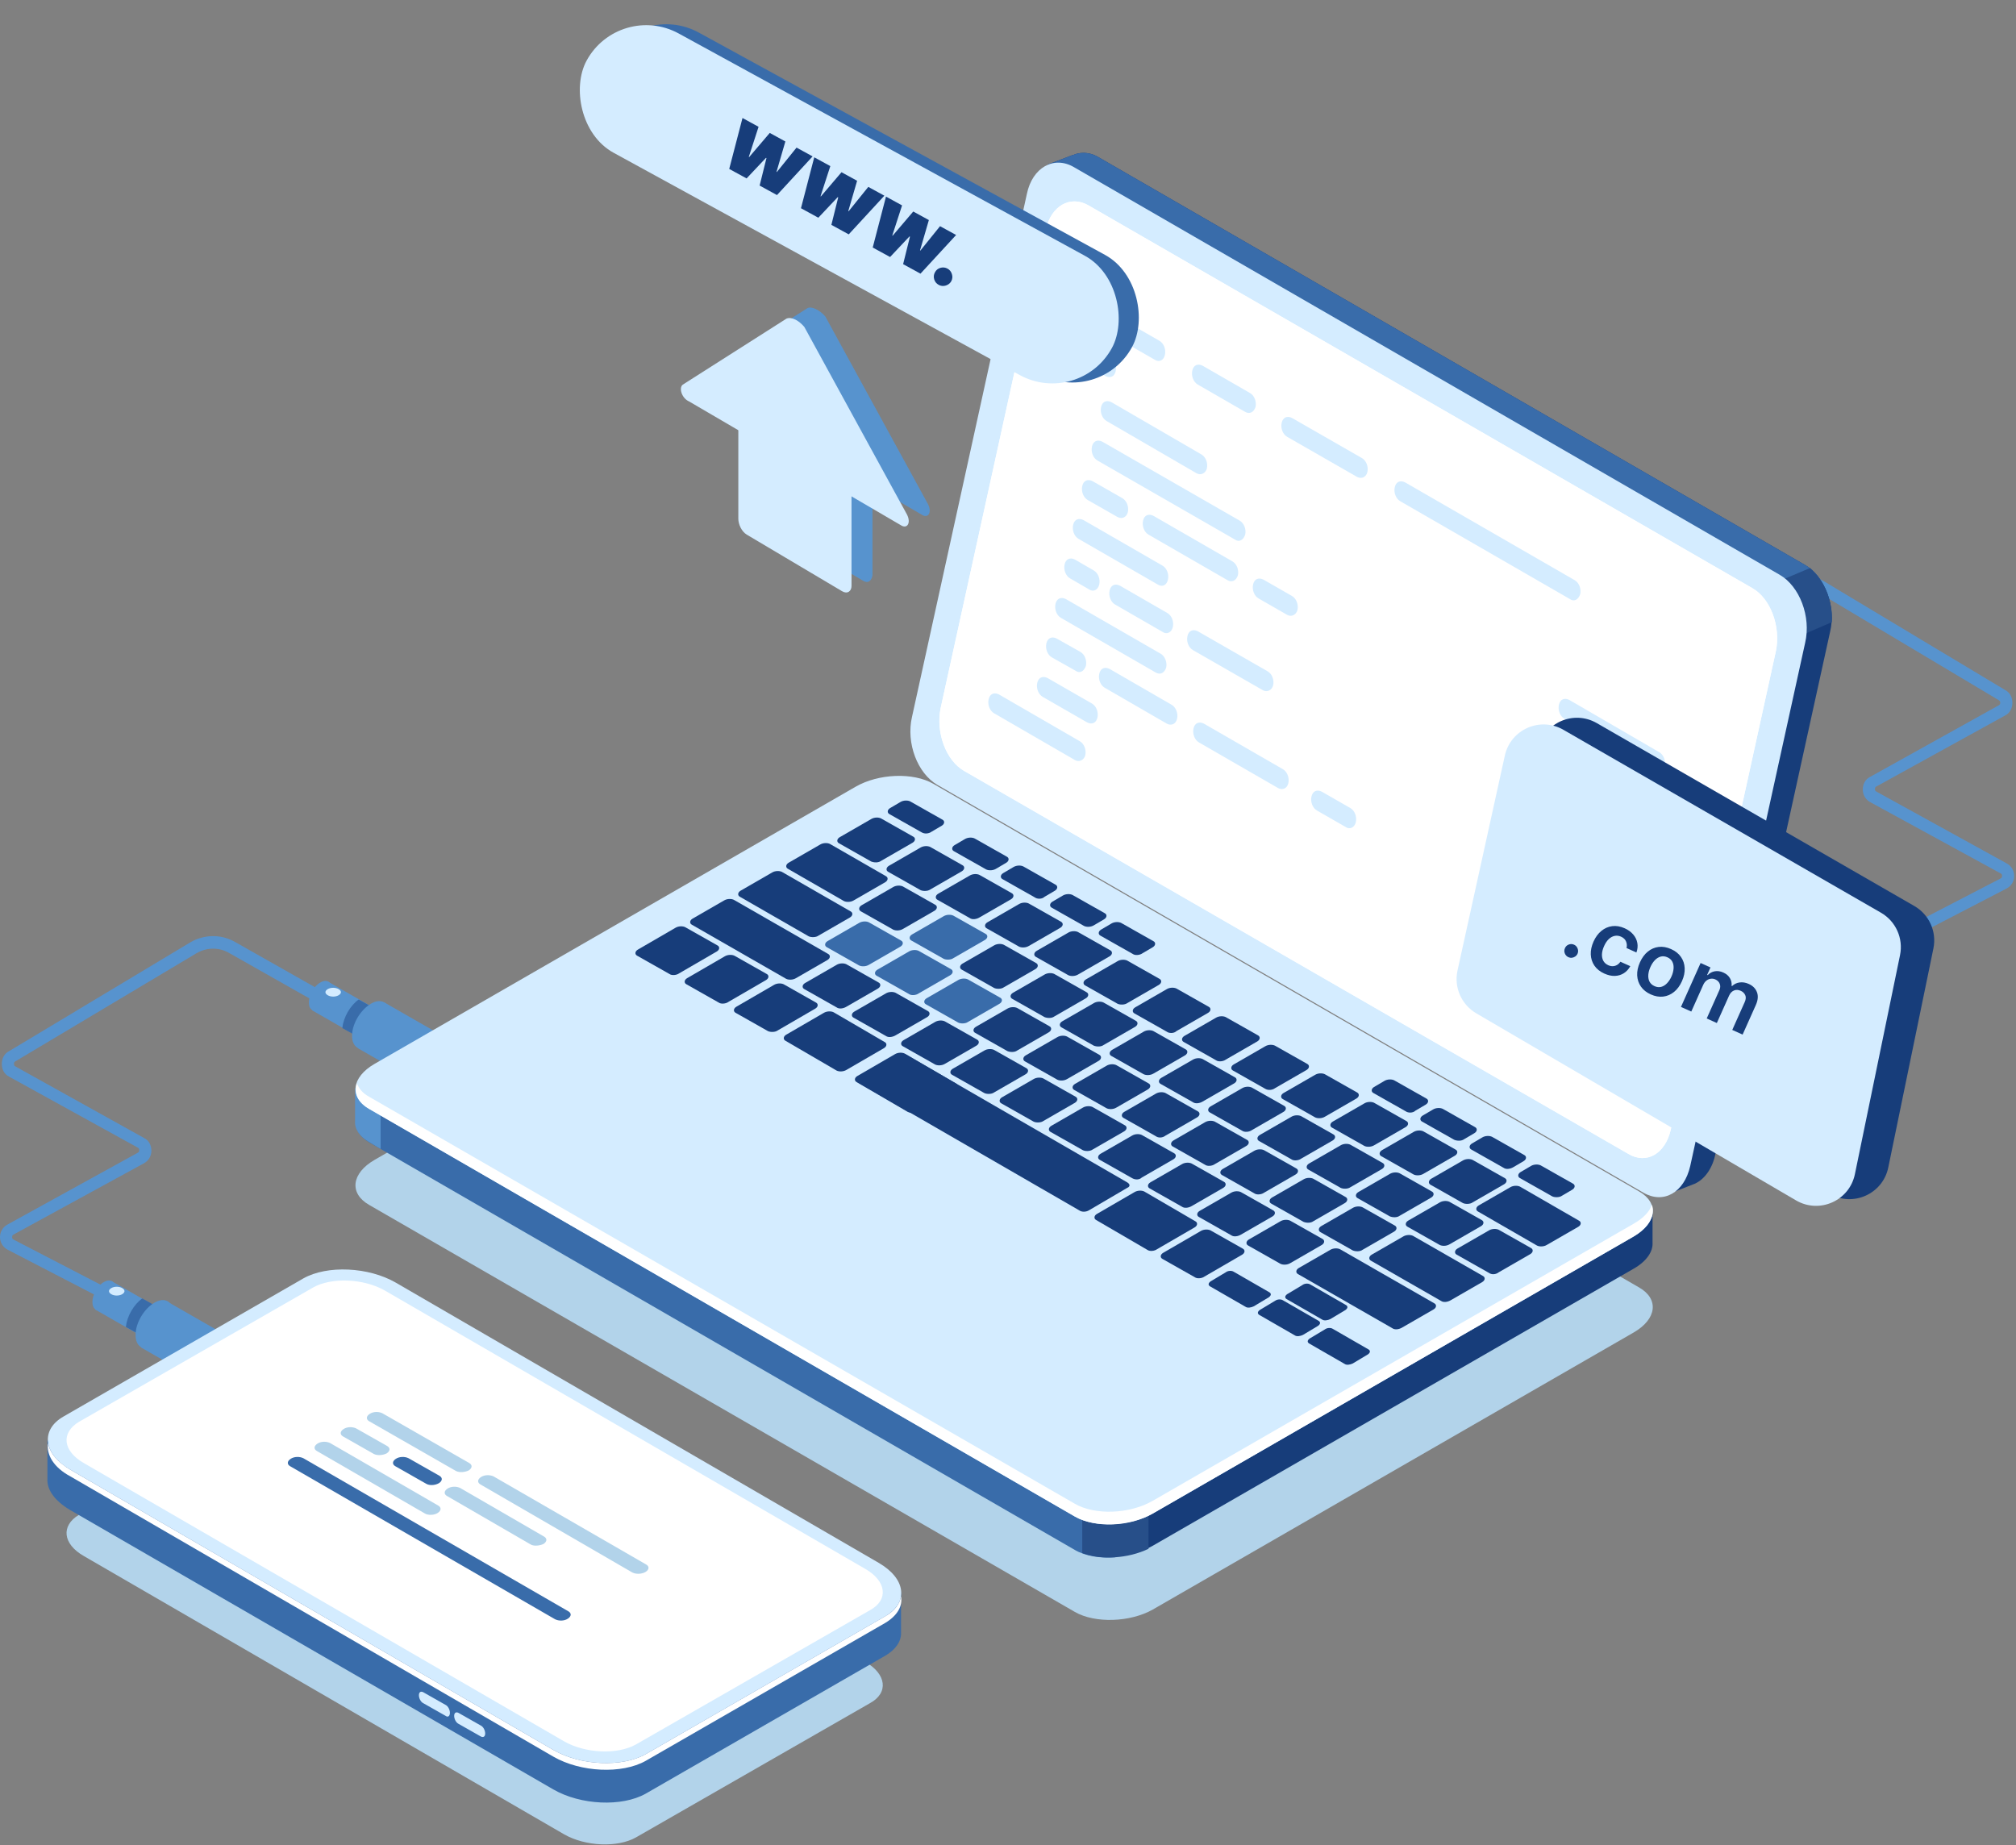 <?xml version="1.0" encoding="UTF-8"?> <svg xmlns="http://www.w3.org/2000/svg" xmlns:xlink="http://www.w3.org/1999/xlink" fill="none" height="465" viewBox="0 0 508 465" width="508"><rect x="0" y="0" width="508" height="465" fill="#808080" stroke="none"/><clipPath id="a"><path d="m0 0h508v465h-508z"></path></clipPath><g clip-path="url(#a)"><path d="m35.85 332.246c-.306 0-.46.001-.766-.153l-33.093-17.149c-1.226-.612-1.992-1.837-1.992-3.215s.766-2.603 1.992-3.216l32.786-18.068c.306-.153.306-.459.306-.612s0-.46-.306-.613l-32.48-17.915c-1.226-.612-1.838-1.837-1.838-3.215s.613-2.603 1.838-3.216l45.656-27.408c3.371-1.99 7.66-2.143 11.184-.153l25.432 14.393c.766.46.919 1.378.613 2.144-.46.765-1.379.919-2.145.612l-25.432-14.393c-2.451-1.378-5.516-1.378-8.12.153l-45.656 27.255c-.306.154-.306.46-.306.613s0 .459.306.612l32.48 18.068c1.226.613 1.839 1.838 1.839 3.216s-.766 2.603-1.992 3.215l-32.786 17.915c-.306.153-.306.46-.306.613s0 .459.306.612l33.093 17.149c.766.46 1.072 1.378.613 1.991-.153.459-.766.765-1.226.765z" fill="#5793ce"></path><path d="m471.693 241.243c.306 0 .459 0 .766-.153l33.092-17.149c1.226-.613 1.992-1.838 1.992-3.216s-.766-2.603-1.992-3.215l-32.786-18.068c-.306-.153-.306-.46-.306-.613s0-.459.306-.612l32.48-17.915c1.226-.613 1.838-1.837 1.838-3.216 0-1.378-.612-2.603-1.838-3.215l-45.656-27.408c-3.37-1.991-7.66-2.144-11.184-.153l-25.432 14.393c-.766.459-.92 1.378-.613 2.143.459.766 1.379.919 2.145.613l25.432-14.393c2.451-1.378 5.516-1.378 8.12.153l45.656 27.255c.306.153.306.459.306.612 0 .154 0 .46-.306.613l-32.48 18.068c-1.226.612-1.839 1.837-1.839 3.215s.766 2.603 1.992 3.216l32.786 17.915c.307.153.307.459.307.612s0 .46-.307.613l-33.092 17.149c-.766.459-1.073 1.378-.613 1.99.153.46.766.766 1.226.766z" fill="#5793ce"></path><path d="m39.363 338.801 4.115-7.173-15.417-8.834-4.115 7.173z" fill="#5793ce"></path><path d="m23.287 328.112c0-1.837 1.226-4.134 2.911-5.053 1.532-.919 2.911-.153 2.911 1.685 0 1.837-1.226 4.134-2.911 5.052-1.685.919-2.911.154-2.911-1.684z" fill="#5793ce"></path><path d="m59.523 353.294 6.63-11.556-24.056-13.785-6.63 11.556z" fill="#5793ce"></path><path d="m41.059 330.103-5.209-2.91c-2.145 1.532-3.83 4.441-4.137 7.197l5.209 2.909c2.145-1.531 3.83-4.44 4.137-7.196z" fill="#396caa"></path><path d="m34.164 336.38c0-3.062 2.145-6.584 4.749-8.115s4.749-.306 4.749 2.756c0 3.063-2.145 6.584-4.749 8.116-2.758 1.378-4.749.306-4.749-2.757z" fill="#5793ce"></path><path d="m28.037 326.122c-.766-.46-.766-1.072 0-1.531.766-.46 1.992-.46 2.758 0 .766.459.766 1.071 0 1.531-.766.459-1.992.459-2.758 0z" fill="#d4ecff"></path><path d="m94.047 263.421 4.115-7.173-15.417-8.835-4.115 7.173z" fill="#5793ce"></path><path d="m77.828 252.625c0-1.838 1.226-4.134 2.911-5.053 1.532-.919 2.911-.153 2.911 1.684 0 1.838-1.226 4.134-2.911 5.053-1.685.919-2.911.153-2.911-1.684z" fill="#5793ce"></path><path d="m114.206 277.912 6.63-11.557-24.056-13.785-6.63 11.557z" fill="#5793ce"></path><path d="m95.6 254.769-5.209-2.91c-2.145 1.532-3.83 4.441-4.137 7.197l5.209 2.909c2.145-1.531 3.83-4.593 4.137-7.196z" fill="#396caa"></path><path d="m88.705 261.046c0-3.062 2.145-6.584 4.749-8.115s4.749-.306 4.749 2.756c0 3.063-2.145 6.584-4.749 8.116-2.604 1.378-4.749.153-4.749-2.757z" fill="#5793ce"></path><path d="m82.578 250.787c-.766-.459-.766-1.072 0-1.531.766-.459 1.992-.459 2.758 0 .766.459.766 1.072 0 1.531-.766.46-1.992.46-2.758 0z" fill="#d4ecff"></path><path d="m270.87 406.202-177.874-102.589c-5.056-2.909-4.443-7.962 1.379-11.331l121.187-69.822c5.822-3.368 14.554-3.675 19.61-.765l177.874 102.742c5.056 2.909 4.443 7.962-1.379 11.331l-121.187 69.822c-5.669 3.215-14.555 3.522-19.61.612z" fill="#b2d3ea"></path><path d="m454.871 142.379-178.026-102.742c-1.992-1.225-4.137-1.378-5.975-.766l-.307.153s0 0-.153 0l-6.435 2.45 5.822 2.756c0 .153 0 .153-.153.306l-28.956 131.835c-1.379 6.584 1.379 14.24 6.434 17.149l173.584 100.139-.613 7.35 7.048-2.756c2.298-1.072 4.29-3.675 5.056-7.197l28.956-131.835c1.532-6.277-1.226-13.933-6.282-16.843z" fill="#173d7a"></path><path d="m454.87 142.379-178.026-102.742c-1.992-1.225-4.137-1.378-5.975-.766l-.307.153s0 0-.153 0l-6.435 2.45 5.822 2.756c0 .153 0 .153-.153.306l-19.151 86.971 87.022 67.832 122.719-49.917c-.92-3.062-2.911-5.665-5.363-7.044z" fill="#396caa"></path><path d="m448.129 162.591 13.482-5.818c.306-5.206-1.992-10.719-5.516-13.628l-21.449 9.034z" fill="#274f89"></path><path d="m414.117 300.551-177.873-102.743c-5.056-2.909-7.967-10.565-6.435-17.149l28.956-131.835c1.379-6.584 6.742-9.646 11.797-6.737l177.874 102.742c5.056 2.909 7.967 10.565 6.434 17.149l-28.956 131.835c-1.532 6.738-6.741 9.647-11.797 6.738z" fill="#d4ecff"></path><path d="m410.288 290.751-167.302-96.464c-4.596-2.603-7.201-9.647-5.975-15.772l26.505-120.657c1.379-5.972 6.128-8.728 10.724-6.125l167.303 96.465c4.596 2.603 7.2 9.646 5.975 15.771l-26.505 120.657c-1.379 6.125-6.128 8.881-10.725 6.125z" fill="#fff"></path><path d="m410.288 290.751-167.302-96.464c-4.596-2.603-7.201-9.647-5.975-15.772l26.505-120.657c1.379-5.972 6.128-8.728 10.724-6.125l167.303 96.465c4.596 2.603 7.2 9.646 5.975 15.771l-26.505 120.657c-1.379 6.125-6.128 8.881-10.725 6.125z" fill="#fff"></path><path d="m416.568 304.991-24.36-3.215-157.037-90.646c-5.056-2.91-13.789-2.603-19.611.765l-111.228 64.157-14.708-1.991v8.269c-.153 1.99 1.073 3.828 3.371 5.206l177.873 102.742c5.056 2.909 13.789 2.603 19.611-.765l121.186-69.822c3.218-1.838 4.903-4.288 4.75-6.584v-8.116z" fill="#173d7a"></path><path d="m298.599 247.878-11.184-6.431h-122.566l-60.517 34.911-14.708-1.99v8.268c-.153 1.991 1.073 3.828 3.371 5.206l177.873 102.743c2.605 1.531 6.435 2.143 10.112 1.837z" fill="#396caa"></path><path d="m96.06 275.133-6.588-.919v8.269c-.153 1.99 1.072 3.828 3.371 5.206l3.064 1.837v-14.393z" fill="#5793ce"></path><path d="m272.707 391.35c4.749 1.837 11.644 1.378 16.7-1.072v-18.68h-16.7z" fill="#274f89"></path><path d="m270.87 382.163-177.874-102.742c-5.056-2.91-4.443-7.963 1.379-11.331l121.187-69.822c5.822-3.369 14.554-3.675 19.61-.766l177.874 102.743c5.056 2.909 4.443 7.962-1.379 11.33l-121.187 69.822c-5.669 3.216-14.555 3.675-19.61.766z" fill="#d4ecff"></path><path d="m411.666 308.36-121.186 69.822c-5.822 3.368-14.555 3.674-19.611.765l-177.873-102.589c-1.685-.919-2.604-2.144-3.064-3.369-.766 2.45.153 4.747 3.064 6.431l177.873 102.743c5.056 2.909 13.789 2.603 19.611-.766l121.186-69.822c3.831-2.297 5.516-5.359 4.597-7.962-.613 1.684-2.145 3.369-4.597 4.747z" fill="#fff"></path><path d="m168.679 245.428-8.12-4.594c-.613-.306-.613-1.072.153-1.531l9.499-5.512c.766-.459 1.839-.459 2.452-.153l8.12 4.593c.612.307.612 1.072-.154 1.531l-9.498 5.513c-.613.459-1.839.612-2.452.153z" fill="#173d7a"></path><path d="m181.089 252.625-8.12-4.594c-.612-.306-.612-1.072.154-1.531l9.498-5.512c.766-.46 1.839-.46 2.452-.153l8.12 4.593c.613.306.613 1.072-.153 1.531l-9.499 5.513c-.613.459-1.839.612-2.452.153z" fill="#173d7a"></path><path d="m193.5 259.821-8.12-4.593c-.613-.306-.613-1.072.153-1.531l9.499-5.513c.766-.459 1.838-.459 2.451-.153l8.12 4.594c.613.306.613 1.072-.153 1.531l-9.499 5.512c-.613.46-1.839.46-2.451.153z" fill="#173d7a"></path><path d="m210.812 253.849-8.12-4.593c-.613-.306-.613-1.072.153-1.531l7.967-4.594c.766-.459 1.839-.459 2.451-.153l8.12 4.594c.613.306.613 1.071-.153 1.531l-7.967 4.593c-.766.46-1.838.613-2.451.153z" fill="#173d7a"></path><path d="m223.22 261.046-8.12-4.593c-.613-.307-.613-1.072.153-1.531l7.967-4.594c.766-.459 1.839-.459 2.452-.153l8.12 4.593c.612.307.612 1.072-.154 1.532l-7.966 4.593c-.766.459-1.839.613-2.452.153z" fill="#173d7a"></path><path d="m235.63 268.243-8.12-4.594c-.612-.306-.612-1.072.154-1.531l7.966-4.594c.766-.459 1.839-.459 2.452-.153l8.12 4.594c.613.306.613 1.072-.154 1.531l-7.966 4.593c-.766.46-1.839.46-2.452.154z" fill="#173d7a"></path><path d="m248.041 275.439-8.12-4.593c-.613-.306-.613-1.072.153-1.531l7.967-4.594c.766-.459 1.838-.459 2.451-.153l8.12 4.593c.613.307.613 1.072-.153 1.532l-7.967 4.593c-.613.46-1.839.46-2.451.153z" fill="#173d7a"></path><path d="m260.451 282.636-8.12-4.594c-.613-.306-.613-1.072.153-1.531l7.967-4.594c.766-.459 1.838-.459 2.451-.153l8.12 4.594c.613.306.613 1.072-.153 1.531l-7.967 4.594c-.613.459-1.838.459-2.451.153z" fill="#173d7a"></path><path d="m272.861 289.832-8.12-4.593c-.613-.306-.613-1.072.153-1.531l7.967-4.594c.766-.459 1.838-.459 2.451-.153l8.12 4.594c.613.306.613 1.071-.153 1.531l-7.967 4.593c-.613.46-1.838.46-2.451.153z" fill="#173d7a"></path><path d="m285.269 296.876-8.12-4.594c-.613-.306-.613-1.072.153-1.531l7.967-4.593c.766-.46 1.839-.46 2.451-.154l8.12 4.594c.613.306.613 1.072-.153 1.531l-7.967 4.594c-.612.612-1.685.612-2.451.153z" fill="#173d7a"></path><path d="m297.834 304.073-8.12-4.594c-.613-.306-.613-1.072.153-1.531l7.967-4.594c.766-.459 1.838-.459 2.451-.153l8.12 4.594c.613.306.613 1.072-.153 1.531l-7.967 4.594c-.766.459-1.839.612-2.451.153z" fill="#173d7a"></path><path d="m310.242 311.269-8.12-4.594c-.613-.306-.613-1.071.153-1.531l7.967-4.593c.766-.46 1.838-.46 2.451-.153l8.12 4.593c.613.306.613 1.072-.153 1.531l-7.967 4.594c-.766.459-1.838.612-2.451.153z" fill="#173d7a"></path><path d="m322.652 318.466-8.12-4.594c-.613-.306-.613-1.072.153-1.531l7.967-4.594c.766-.459 1.838-.459 2.451-.153l8.12 4.594c.613.306.613 1.072-.153 1.531l-7.967 4.594c-.766.459-1.838.459-2.451.153z" fill="#173d7a"></path><path d="m229.043 250.481-8.12-4.594c-.613-.306-.613-1.072.153-1.531l7.967-4.593c.766-.46 1.838-.46 2.451-.154l8.12 4.594c.613.306.613 1.072-.153 1.531l-7.967 4.594c-.613.459-1.839.612-2.451.153z" fill="#396caa"></path><path d="m216.48 243.285-8.12-4.594c-.613-.306-.613-1.072.153-1.531l7.967-4.594c.766-.459 1.838-.459 2.451-.153l8.12 4.594c.613.306.613 1.072-.153 1.531l-7.967 4.593c-.766.46-1.838.46-2.451.154z" fill="#396caa"></path><path d="m203.764 235.935-17.312-9.953c-.613-.306-.613-1.072.153-1.531l7.967-4.594c.766-.459 1.838-.459 2.451-.153l17.313 9.953c.612.306.612 1.072-.154 1.531l-7.966 4.594c-.613.459-1.839.459-2.452.153z" fill="#173d7a"></path><path d="m212.65 227.054-14.095-8.115c-.612-.307-.612-1.072.154-1.532l7.966-4.593c.766-.46 1.839-.46 2.452-.153l14.095 8.115c.613.306.613 1.072-.154 1.531l-7.966 4.594c-.766.459-1.839.459-2.452.153z" fill="#173d7a"></path><path d="m241.453 257.678-8.12-4.594c-.613-.306-.613-1.072.153-1.531l7.967-4.594c.766-.459 1.838-.459 2.451-.153l8.12 4.594c.613.306.613 1.072-.153 1.531l-7.967 4.593c-.613.46-1.838.46-2.451.154z" fill="#396caa"></path><path d="m253.863 264.874-8.12-4.594c-.613-.306-.613-1.071.153-1.531l7.967-4.593c.766-.46 1.838-.46 2.451-.154l8.12 4.594c.613.306.613 1.072-.153 1.531l-7.967 4.594c-.613.459-1.685.459-2.451.153z" fill="#173d7a"></path><path d="m266.425 272.071-8.12-4.594c-.612-.306-.612-1.072.154-1.531l7.966-4.594c.766-.459 1.839-.459 2.452-.153l8.12 4.594c.612.306.612 1.072-.154 1.531l-7.966 4.594c-.766.459-1.839.459-2.452.153z" fill="#173d7a"></path><path d="m278.835 279.267-8.119-4.593c-.613-.306-.613-1.072.153-1.531l7.966-4.594c.767-.459 1.839-.459 2.452-.153l8.12 4.594c.613.306.613 1.071-.153 1.531l-7.967 4.593c-.766.46-1.839.46-2.452.153z" fill="#173d7a"></path><path d="m291.246 286.311-8.12-4.594c-.613-.306-.613-1.071.153-1.531l7.967-4.593c.766-.46 1.838-.46 2.451-.154l8.12 4.594c.613.306.613 1.072-.153 1.531l-7.967 4.594c-.766.612-1.839.612-2.451.153z" fill="#173d7a"></path><path d="m303.654 293.507-8.12-4.593c-.613-.307-.613-1.072.153-1.532l7.967-4.593c.766-.459 1.838-.459 2.451-.153l8.12 4.593c.613.307.613 1.072-.153 1.532l-7.967 4.593c-.613.459-1.838.613-2.451.153z" fill="#173d7a"></path><path d="m316.064 300.704-8.12-4.594c-.613-.306-.613-1.071.153-1.531l7.967-4.593c.766-.46 1.838-.46 2.451-.153l8.12 4.593c.613.306.613 1.072-.153 1.531l-7.967 4.594c-.613.459-1.838.612-2.451.153z" fill="#173d7a"></path><path d="m328.474 307.9-8.12-4.593c-.613-.307-.613-1.072.153-1.531l7.967-4.594c.766-.459 1.839-.459 2.451-.153l8.12 4.593c.613.307.613 1.072-.153 1.532l-7.967 4.593c-.612.46-1.685.459-2.451.153z" fill="#173d7a"></path><path d="m340.884 315.097-8.12-4.594c-.612-.306-.612-1.071.154-1.531l7.966-4.593c.766-.46 1.839-.46 2.452-.153l8.12 4.593c.612.306.612 1.072-.154 1.531l-7.966 4.594c-.613.459-1.686.459-2.452.153z" fill="#173d7a"></path><path d="m363.1 327.806-17.619-10.106c-.613-.306-.613-1.072.153-1.531l7.967-4.594c.766-.459 1.839-.459 2.451-.153l17.619 10.106c.613.306.613 1.072-.153 1.531l-7.967 4.593c-.766.46-1.838.613-2.451.154z" fill="#173d7a"></path><path d="m387.305 313.872-14.861-8.575c-.613-.306-.613-1.071.153-1.531l7.967-4.593c.766-.46 1.838-.46 2.451-.153l14.861 8.574c.613.306.613 1.072-.153 1.531l-7.967 4.594c-.766.459-1.838.459-2.451.153z" fill="#173d7a"></path><path d="m263.209 256.3-8.12-4.594c-.613-.306-.613-1.072.153-1.531l7.967-4.594c.766-.459 1.838-.459 2.451-.153l8.12 4.594c.613.306.613 1.072-.153 1.531l-7.967 4.594c-.613.459-1.685.459-2.451.153z" fill="#173d7a"></path><path d="m250.492 248.95-8.12-4.594c-.613-.306-.613-1.072.153-1.531l7.967-4.594c.766-.459 1.838-.459 2.451-.153l8.12 4.594c.613.306.613 1.072-.153 1.531l-7.967 4.593c-.613.46-1.838.46-2.451.154z" fill="#173d7a"></path><path d="m237.775 241.6-8.12-4.594c-.613-.306-.613-1.071.153-1.531l7.967-4.593c.766-.46 1.838-.46 2.451-.153l8.12 4.593c.613.306.613 1.072-.153 1.531l-7.967 4.594c-.613.459-1.838.459-2.451.153z" fill="#396caa"></path><g fill="#173d7a"><path d="m225.06 234.25-8.12-4.593c-.613-.306-.613-1.072.153-1.531l7.967-4.594c.766-.459 1.839-.459 2.451-.153l8.12 4.594c.613.306.613 1.071-.153 1.531l-7.967 4.593c-.766.46-1.838.46-2.451.153z"></path><path d="m275.619 263.496-8.12-4.594c-.613-.306-.613-1.071.153-1.531l7.967-4.593c.766-.46 1.838-.46 2.451-.153l8.12 4.593c.613.306.613 1.072-.153 1.531l-7.967 4.594c-.613.459-1.685.459-2.451.153z"></path><path d="m288.181 270.693-8.12-4.594c-.613-.306-.613-1.072.153-1.531l7.967-4.594c.766-.459 1.839-.459 2.451-.153l8.12 4.594c.613.306.613 1.072-.153 1.531l-7.967 4.594c-.766.459-1.838.459-2.451.153z"></path><path d="m300.591 277.736-8.12-4.593c-.612-.307-.612-1.072.154-1.532l7.966-4.593c.766-.459 1.839-.459 2.452-.153l8.12 4.593c.612.307.612 1.072-.154 1.532l-7.966 4.593c-.766.459-1.839.613-2.452.153z"></path><path d="m313 284.932-8.12-4.593c-.613-.306-.613-1.072.153-1.531l7.967-4.594c.766-.459 1.838-.459 2.451-.153l8.12 4.594c.613.306.613 1.071-.153 1.531l-7.967 4.593c-.613.46-1.839.613-2.451.153z"></path><path d="m325.41 292.129-8.12-4.593c-.613-.307-.613-1.072.153-1.531l7.967-4.594c.766-.459 1.838-.459 2.451-.153l8.12 4.593c.613.307.613 1.072-.153 1.532l-7.967 4.593c-.613.46-1.838.613-2.451.153z"></path><path d="m337.82 299.326-8.12-4.594c-.613-.306-.613-1.072.153-1.531l7.967-4.594c.766-.459 1.838-.459 2.451-.153l8.12 4.594c.613.306.613 1.072-.153 1.531l-7.967 4.593c-.613.46-1.838.46-2.451.154z"></path><path d="m350.23 306.522-8.12-4.593c-.613-.306-.613-1.072.153-1.531l7.967-4.594c.766-.459 1.838-.459 2.451-.153l8.12 4.593c.613.307.613 1.072-.153 1.532l-7.967 4.593c-.613.46-1.685.46-2.451.153z"></path><path d="m362.793 313.719-8.12-4.593c-.613-.307-.613-1.072.153-1.532l7.967-4.593c.766-.46 1.838-.46 2.451-.153l8.12 4.593c.613.307.613 1.072-.153 1.531l-7.967 4.594c-.766.459-1.839.459-2.451.153z"></path><path d="m375.203 320.763-8.12-4.594c-.613-.306-.613-1.072.153-1.531l7.967-4.594c.766-.459 1.838-.459 2.451-.153l8.12 4.594c.613.306.613 1.072-.153 1.531l-7.967 4.593c-.766.613-1.839.613-2.451.154z"></path><path d="m256.773 238.538-8.12-4.594c-.613-.306-.613-1.071.153-1.531l7.967-4.593c.766-.46 1.838-.46 2.451-.153l8.12 4.593c.613.306.613 1.072-.153 1.531l-7.967 4.594c-.766.459-1.838.459-2.451.153z"></path><path d="m244.363 231.341-8.12-4.593c-.613-.307-.613-1.072.153-1.532l7.967-4.593c.766-.459 1.838-.459 2.451-.153l8.12 4.593c.613.307.613 1.072-.153 1.532l-7.967 4.593c-.766.459-1.838.613-2.451.153z"></path><path d="m231.955 224.298-8.12-4.594c-.613-.306-.613-1.072.153-1.531l7.967-4.594c.766-.459 1.838-.459 2.451-.153l8.12 4.594c.613.306.613 1.072-.153 1.531l-7.967 4.594c-.613.459-1.839.459-2.451.153z"></path><path d="m219.544 217.101-8.12-4.594c-.612-.306-.612-1.071.154-1.531l7.966-4.593c.767-.46 1.839-.46 2.452-.153l8.12 4.593c.613.306.613 1.072-.153 1.531l-7.967 4.594c-.613.459-1.685.459-2.452.153z"></path><path d="m232.259 209.751-8.12-4.593c-.612-.306-.613-1.072.154-1.531l2.604-1.531c.766-.46 1.839-.46 2.451-.154l8.12 4.594c.613.306.613 1.072-.153 1.531l-2.604 1.531c-.613.46-1.686.613-2.452.153z"></path><path d="m248.5 219.092-8.12-4.594c-.613-.306-.613-1.072.153-1.531l2.604-1.531c.766-.459 1.839-.459 2.452-.153l8.12 4.593c.612.307.612 1.072-.154 1.532l-2.604 1.531c-.766.459-1.839.459-2.451.153z"></path><path d="m260.757 226.135-8.12-4.593c-.612-.307-.612-1.072.154-1.531l2.604-1.532c.766-.459 1.839-.459 2.451-.153l8.12 4.594c.613.306.613 1.072-.153 1.531l-2.604 1.531c-.613.613-1.839.613-2.452.153z"></path><path d="m273.166 233.332-8.12-4.594c-.613-.306-.613-1.072.153-1.531l2.604-1.531c.766-.46 1.839-.46 2.452-.153l8.12 4.593c.612.306.612 1.072-.154 1.531l-2.604 1.531c-.766.46-1.839.46-2.451.154z"></path><path d="m285.423 240.375-8.12-4.594c-.612-.306-.612-1.071.154-1.531l2.604-1.531c.766-.459 1.839-.459 2.451-.153l8.12 4.594c.613.306.613 1.071-.153 1.531l-2.604 1.531c-.613.459-1.839.612-2.452.153z"></path><path d="m354.212 280.033-8.12-4.594c-.612-.306-.612-1.072.154-1.531l2.604-1.531c.766-.46 1.839-.46 2.452-.153l8.119 4.593c.613.306.613 1.072-.153 1.531l-2.604 1.532c-.613.612-1.839.612-2.452.153z"></path><path d="m366.47 287.229-8.12-4.593c-.613-.306-.613-1.072.153-1.531l2.605-1.531c.766-.46 1.838-.46 2.451-.154l8.12 4.594c.613.306.613 1.072-.153 1.531l-2.604 1.531c-.613.46-1.686.46-2.452.153z"></path><path d="m378.878 294.273-8.12-4.594c-.612-.306-.612-1.071.154-1.531l2.604-1.531c.766-.459 1.839-.459 2.452-.153l8.119 4.593c.613.307.613 1.072-.153 1.532l-2.604 1.531c-.766.459-1.839.612-2.452.153z"></path><path d="m391.136 301.469-8.12-4.593c-.613-.307-.613-1.072.154-1.531l2.604-1.532c.766-.459 1.838-.459 2.451-.153l8.12 4.594c.613.306.613 1.072-.153 1.531l-2.604 1.531c-.613.459-1.839.459-2.452.153z"></path><path d="m269.183 245.734-8.12-4.593c-.613-.307-.613-1.072.153-1.531l7.967-4.594c.766-.459 1.839-.459 2.451-.153l8.12 4.593c.613.307.613 1.072-.153 1.532l-7.967 4.593c-.766.459-1.838.459-2.451.153z"></path><path d="m281.593 252.931-8.12-4.594c-.613-.306-.613-1.071.154-1.531l7.966-4.593c.766-.46 1.839-.46 2.452-.153l8.12 4.593c.612.306.612 1.072-.154 1.531l-7.966 4.594c-.613.459-1.839.459-2.452.153z"></path><path d="m294.003 259.974-8.12-4.593c-.612-.306-.612-1.072.154-1.531l7.966-4.594c.766-.459 1.839-.459 2.452-.153l8.12 4.594c.613.306.613 1.071-.153 1.531l-7.967 4.593c-.613.613-1.839.613-2.452.153z"></path><path d="m306.412 267.171-8.12-4.594c-.613-.306-.613-1.072.153-1.531l7.967-4.594c.766-.459 1.838-.459 2.451-.153l8.12 4.594c.613.306.613 1.072-.153 1.531l-7.967 4.594c-.613.459-1.839.612-2.451.153z"></path><path d="m318.822 274.368-8.12-4.594c-.613-.306-.613-1.072.153-1.531l7.967-4.594c.766-.459 1.838-.459 2.451-.153l8.12 4.594c.613.306.613 1.072-.153 1.531l-7.967 4.593c-.613.46-1.685.613-2.451.154z"></path><path d="m331.384 281.564-8.12-4.594c-.612-.306-.612-1.072.154-1.531l7.966-4.593c.766-.46 1.839-.46 2.452-.154l8.12 4.594c.612.306.612 1.072-.154 1.531l-7.966 4.594c-.766.459-1.839.459-2.452.153z"></path><path d="m343.794 288.761-8.12-4.594c-.612-.306-.612-1.072.154-1.531l7.966-4.594c.766-.459 1.839-.459 2.452-.153l8.12 4.594c.613.306.613 1.072-.153 1.531l-7.967 4.594c-.766.459-1.839.459-2.452.153z"></path><path d="m356.205 295.957-8.12-4.594c-.613-.306-.613-1.071.153-1.531l7.967-4.593c.766-.46 1.838-.46 2.451-.154l8.12 4.594c.613.306.613 1.072-.153 1.531l-7.967 4.594c-.766.459-1.839.459-2.451.153z"></path><path d="m368.615 303.154-8.12-4.594c-.613-.306-.613-1.072.153-1.531l7.967-4.594c.766-.459 1.838-.459 2.451-.153l8.12 4.594c.613.306.613 1.072-.153 1.531l-7.967 4.594c-.613.459-1.838.459-2.451.153z"></path><path d="m198.095 246.653-23.747-13.628c-.613-.306-.613-1.071.154-1.531l7.966-4.593c.766-.46 1.839-.46 2.452-.153l23.747 13.627c.613.306.613 1.072-.153 1.531l-7.967 4.594c-.766.459-1.839.459-2.452.153z"></path><path d="m350.842 334.696-23.748-13.628c-.612-.306-.612-1.071.154-1.531l7.966-4.593c.766-.46 1.839-.46 2.452-.153l23.747 13.627c.613.306.613 1.072-.153 1.531l-7.967 4.594c-.766.459-1.839.612-2.451.153z"></path><path d="m301.05 321.834-8.12-4.593c-.612-.307-.612-1.072.154-1.532l9.498-5.512c.766-.459 1.839-.459 2.452-.153l8.12 4.594c.613.306.613 1.071-.154 1.531l-9.498 5.512c-.613.459-1.839.612-2.452.153z"></path><path d="m210.811 269.774-12.869-7.503c-.613-.306-.613-1.071.153-1.531l9.499-5.512c.766-.459 1.839-.459 2.451-.153l12.87 7.503c.613.306.613 1.071-.153 1.531l-9.499 5.512c-.766.459-1.839.459-2.452.153z"></path><path d="m289.101 314.944-12.87-7.503c-.613-.306-.613-1.072.153-1.531l9.499-5.512c.766-.46 1.839-.46 2.451-.153l12.87 7.502c.613.307.613 1.072-.153 1.532l-9.499 5.512c-.613.459-1.839.612-2.451.153z"></path><path d="m228.737 280.186-12.869-7.503c-.613-.306-.613-1.072.153-1.531l9.499-5.512c.766-.46 1.838-.46 2.451-.154l12.87 7.503c.612.306.612 1.072-.154 1.531l-9.498 5.513c-.613.459-1.839.459-2.452.153z"></path><path d="m228.123 265.64 55.92 32.308c.767.459.767 1.071 0 1.378l-9.652 5.665c-.766.459-1.838.459-2.451 0l-55.92-32.308z"></path><path d="m335.828 334.849 9.039 5.206c.46.306.46.766-.153 1.225l-3.83 2.297c-.613.306-1.532.459-1.992.153l-9.039-5.206c-.46-.306-.46-.766.153-1.225l3.83-2.297c.613-.459 1.532-.459 1.992-.153z"></path><path d="m323.266 327.653 9.039 5.206c.459.306.459.766-.153 1.225l-3.831 2.297c-.612.306-1.532.459-1.991.153l-9.039-5.206c-.46-.306-.46-.766.153-1.225l3.83-2.297c.613-.459 1.532-.459 1.992-.153z"></path><path d="m310.855 320.456 9.04 5.206c.459.306.459.766-.154 1.225l-3.83 2.297c-.613.306-1.532.459-1.991.153l-9.04-5.206c-.459-.306-.459-.766.154-1.225l3.83-2.297c.613-.459 1.532-.459 1.991-.153z"></path><path d="m330.16 323.671 9.039 5.206c.46.307.46.766-.153 1.225l-3.83 2.297c-.613.306-1.532.46-1.992.153l-9.039-5.206c-.46-.306-.46-.765.153-1.225l3.83-2.296c.613-.46 1.532-.46 1.992-.154z"></path></g><path d="m313.767 103.794-11.95-6.891c-1.072-.613-1.685-2.144-1.379-3.522.307-1.378 1.379-1.837 2.605-1.225l11.95 6.89c1.072.613 1.685 2.144 1.379 3.522-.46 1.378-1.532 1.837-2.605 1.225z" fill="#d4ecff"></path><path d="m341.957 120.177-17.618-10.106c-1.073-.612-1.686-2.143-1.379-3.521.306-1.378 1.379-1.838 2.604-1.225l17.619 10.106c1.073.612 1.685 2.143 1.379 3.521-.306 1.225-1.379 1.838-2.605 1.225z" fill="#d4ecff"></path><path d="m292.931 159.223-11.95-6.891c-1.072-.612-1.685-2.143-1.379-3.522.307-1.378 1.379-1.837 2.605-1.224l11.95 6.89c1.072.612 1.685 2.144 1.379 3.522-.307 1.378-1.532 1.99-2.605 1.225z" fill="#d4ecff"></path><path d="m318.211 173.922-17.619-10.106c-1.072-.612-1.685-2.144-1.378-3.522.306-1.378 1.379-1.837 2.604-1.225l17.619 10.106c1.072.613 1.685 2.144 1.379 3.522-.307 1.225-1.532 1.837-2.605 1.225z" fill="#d4ecff"></path><path d="m278.529 94.76-7.507-4.287c-1.072-.613-1.685-2.144-1.379-3.522.307-1.378 1.379-1.837 2.605-1.225l7.507 4.287c1.072.612 1.685 2.144 1.379 3.522-.307 1.378-1.379 1.837-2.605 1.225z" fill="#d4ecff"></path><path d="m301.511 119.259-22.674-13.169c-1.073-.612-1.686-2.143-1.379-3.521.306-1.378 1.379-1.838 2.604-1.225l22.675 13.168c1.072.612 1.685 2.144 1.379 3.522-.307 1.225-1.532 1.837-2.605 1.225z" fill="#d4ecff"></path><path d="m281.594 130.283-7.507-4.287c-1.073-.613-1.686-2.144-1.379-3.522.306-1.378 1.379-1.837 2.604-1.225l7.507 4.287c1.073.613 1.686 2.144 1.379 3.522-.306 1.225-1.379 1.838-2.604 1.225z" fill="#d4ecff"></path><path d="m322.041 198.574-19.917-11.484c-1.073-.612-1.686-2.144-1.379-3.522.306-1.378 1.379-1.837 2.604-1.225l19.917 11.484c1.073.613 1.686 2.144 1.379 3.522-.306 1.378-1.532 1.837-2.604 1.225z" fill="#d4ecff"></path><path d="m274.393 148.504-4.75-2.756c-1.072-.612-1.685-2.143-1.379-3.522.307-1.378 1.379-1.837 2.605-1.224l4.749 2.756c1.073.612 1.686 2.143 1.379 3.521-.306 1.378-1.532 1.991-2.604 1.225z" fill="#d4ecff"></path><path d="m271.023 169.022-5.975-3.369c-1.073-.612-1.686-2.143-1.379-3.521.306-1.378 1.379-1.838 2.604-1.225l5.975 3.368c1.073.613 1.686 2.144 1.379 3.522-.459 1.378-1.532 1.991-2.604 1.225z" fill="#d4ecff"></path><path d="m294.003 182.343-15.627-9.034c-1.073-.612-1.686-2.143-1.379-3.521.306-1.379 1.379-1.838 2.604-1.225l15.627 9.034c1.073.612 1.686 2.143 1.379 3.521-.306 1.378-1.532 1.838-2.604 1.225z" fill="#d4ecff"></path><path d="m273.933 182.037-11.184-6.431c-1.073-.612-1.686-2.144-1.379-3.522.306-1.378 1.379-1.837 2.604-1.225l11.185 6.431c1.072.613 1.685 2.144 1.378 3.522-.306 1.378-1.378 1.838-2.604 1.225z" fill="#d4ecff"></path><path d="m339.047 208.374-7.201-4.135c-1.072-.612-1.685-2.143-1.378-3.521.306-1.378 1.378-1.838 2.604-1.225l7.201 4.134c1.072.612 1.685 2.144 1.379 3.522-.307 1.378-1.532 1.99-2.605 1.225z" fill="#d4ecff"></path><path d="m309.324 146.208-19.917-11.484c-1.072-.613-1.685-2.144-1.379-3.522.307-1.378 1.379-1.837 2.605-1.225l19.917 11.484c1.072.612 1.685 2.144 1.378 3.522-.459 1.378-1.532 1.837-2.604 1.225z" fill="#d4ecff"></path><path d="m311.163 135.949-34.625-19.906c-1.073-.612-1.685-2.144-1.379-3.522s1.379-1.837 2.604-1.225l34.625 19.906c1.073.612 1.686 2.144 1.379 3.522-.459 1.378-1.532 1.99-2.604 1.225z" fill="#d4ecff"></path><path d="m291.705 147.279-19.917-11.483c-1.073-.613-1.685-2.144-1.379-3.522s1.379-1.838 2.604-1.225l19.917 11.484c1.073.612 1.686 2.143 1.379 3.521-.306 1.379-1.379 1.991-2.604 1.225z" fill="#d4ecff"></path><path d="m324.338 154.935-7.201-4.134c-1.072-.613-1.685-2.144-1.378-3.522.306-1.378 1.378-1.837 2.604-1.225l7.201 4.134c1.072.613 1.685 2.144 1.379 3.522-.307 1.225-1.532 1.838-2.605 1.225z" fill="#d4ecff"></path><path d="m395.581 150.954-42.744-24.652c-1.073-.613-1.686-2.144-1.379-3.522.306-1.378 1.379-1.837 2.604-1.225l42.745 24.652c1.073.613 1.685 2.144 1.379 3.522-.46 1.378-1.532 1.991-2.605 1.225z" fill="#d4ecff"></path><path d="m291.247 169.482-23.901-13.781c-1.072-.613-1.685-2.144-1.378-3.522.306-1.378 1.378-1.837 2.604-1.225l23.9 13.781c1.073.612 1.686 2.143 1.379 3.522-.459 1.378-1.532 1.837-2.604 1.225z" fill="#d4ecff"></path><path d="m290.94 90.626-17.619-10.106c-1.072-.613-1.685-2.144-1.379-3.522.307-1.378 1.379-1.837 2.605-1.225l17.618 10.106c1.073.613 1.686 2.144 1.379 3.522-.306 1.378-1.379 1.991-2.604 1.225z" fill="#d4ecff"></path><path d="m270.869 191.53-20.376-11.79c-1.073-.612-1.685-2.143-1.379-3.521s1.379-1.838 2.605-1.225l20.376 11.79c1.073.612 1.685 2.143 1.379 3.522-.306 1.225-1.532 1.837-2.605 1.224z" fill="#d4ecff"></path><path d="m408.295 234.25-11.951-6.89c-1.072-.612-1.685-2.144-1.378-3.522.306-1.378 1.378-1.837 2.604-1.225l11.95 6.891c1.073.612 1.686 2.143 1.379 3.521-.306 1.378-1.379 1.991-2.604 1.225z" fill="#d4ecff"></path><path d="m416.875 194.286-22.675-13.168c-1.073-.612-1.685-2.143-1.379-3.521s1.379-1.838 2.605-1.225l22.674 13.168c1.073.612 1.686 2.143 1.379 3.522-.306 1.224-1.532 1.837-2.604 1.224z" fill="#d4ecff"></path><path d="m397.111 205.311-7.507-4.287c-1.072-.613-1.685-2.144-1.379-3.522.307-1.378 1.379-1.838 2.605-1.225l7.507 4.287c1.072.613 1.685 2.144 1.379 3.522-.46 1.378-1.532 1.837-2.605 1.225z" fill="#d4ecff"></path><path d="m389.758 223.532-4.749-2.756c-1.073-.612-1.686-2.144-1.379-3.522.306-1.378 1.379-1.837 2.604-1.225l4.75 2.756c1.072.613 1.685 2.144 1.378 3.522-.306 1.378-1.378 1.991-2.604 1.225z" fill="#d4ecff"></path><path d="m424.689 221.236-19.917-11.484c-1.072-.613-1.685-2.144-1.379-3.522.307-1.378 1.379-1.838 2.605-1.225l19.917 11.484c1.072.612 1.685 2.143 1.379 3.522-.307 1.378-1.532 1.837-2.605 1.225z" fill="#d4ecff"></path><path d="m426.528 210.976-34.625-19.905c-1.072-.613-1.685-2.144-1.379-3.522.307-1.378 1.379-1.837 2.605-1.225l34.625 19.906c1.072.612 1.685 2.143 1.378 3.521-.306 1.378-1.532 1.991-2.604 1.225z" fill="#d4ecff"></path><path d="m407.222 222.46-19.917-11.484c-1.072-.612-1.685-2.143-1.378-3.521.306-1.379 1.378-1.838 2.604-1.225l19.917 11.483c1.072.613 1.685 2.144 1.379 3.522-.46 1.225-1.532 1.838-2.605 1.225z" fill="#d4ecff"></path><path d="m406.61 244.509-23.9-13.78c-1.073-.613-1.686-2.144-1.379-3.522.306-1.378 1.379-1.837 2.604-1.225l23.901 13.781c1.072.612 1.685 2.143 1.379 3.521-.307 1.378-1.533 1.838-2.605 1.225z" fill="#d4ecff"></path><path d="m19.916 381.704 58.985-33.839c4.596-2.603 12.716-2.297 18.078.765l121.034 70.129c5.362 3.062 5.975 7.809 1.225 10.412l-58.984 33.839c-4.597 2.603-12.717 2.297-18.079-.766l-121.033-70.128c-5.362-3.062-5.822-7.656-1.226-10.412z" fill="#b2d3ea"></path><path d="m162.705 451.985 60.364-34.758c2.605-1.531 3.983-3.522 3.983-5.665v-10.412l-1.991 3.368c-.92-1.072-2.145-2.143-3.83-3.062l-121.647-70.588c-6.894-3.981-17.312-4.44-23.288-1.072l-60.364 34.758c-.613.307-1.226.766-1.685 1.225l-2.298-2.909v9.8c-.153 2.756 1.839 5.512 5.669 7.809l121.8 70.434c6.894 3.981 17.312 4.441 23.287 1.072z" fill="#396caa"></path><path d="m16.086 356.899 60.364-34.758c5.975-3.369 16.393-2.91 23.288 1.072l121.646 70.587c6.895 3.981 7.661 9.953 1.685 13.475l-60.363 34.757c-5.975 3.369-16.393 2.91-23.288-1.071l-121.646-70.588c-6.894-3.981-7.66-10.106-1.685-13.474z" fill="#d4ecff"></path><path d="m223.068 407.274-60.363 34.758c-5.976 3.369-16.394 2.91-23.288-1.071l-121.646-70.588c-3.371-1.991-5.209-4.287-5.669-6.737-.46 2.909 1.379 6.124 5.669 8.421l121.646 70.588c6.894 3.981 17.312 4.44 23.288 1.072l60.363-34.758c3.064-1.838 4.443-4.288 3.984-6.737-.307 1.837-1.533 3.674-3.984 5.052z" fill="#fff"></path><path d="m19.916 358.277 58.985-33.84c4.596-2.603 12.716-2.296 18.078.766l121.034 70.128c5.362 3.063 5.975 7.809 1.225 10.412l-58.984 33.84c-4.597 2.603-12.717 2.296-18.079-.766l-121.033-70.128c-5.362-3.063-5.822-7.656-1.226-10.412z" fill="#fff"></path><path d="m114.905 370.679-21.909-12.556c-.766-.459-.766-1.225.153-1.837.919-.613 2.298-.613 3.217-.153l21.908 12.555c.766.46.766 1.225-.153 1.838-.919.459-2.298.612-3.217.153z" fill="#b2d3ea"></path><path d="m94.222 366.392-7.814-4.441c-.766-.459-.766-1.225.153-1.837.919-.613 2.298-.613 3.217-.153l7.814 4.44c.766.46.766 1.225-.153 1.838-.919.459-2.298.612-3.217.153z" fill="#b2d3ea"></path><path d="m107.398 373.894-7.814-4.44c-.766-.46-.766-1.225.153-1.838.919-.612 2.298-.612 3.218-.153l7.813 4.441c.766.459.766 1.225-.153 1.837-1.073.613-2.451.613-3.217.153z" fill="#396caa"></path><path d="m133.75 389.206-21.143-12.249c-.766-.46-.766-1.225.154-1.838.919-.612 2.298-.612 3.217-.153l21.143 12.25c.766.459.766 1.225-.154 1.837-.919.459-2.451.612-3.217.153z" fill="#b2d3ea"></path><path d="m107.091 381.397-27.271-15.771c-.766-.459-.766-1.225.153-1.837.919-.613 2.298-.613 3.217-.153l27.271 15.771c.766.459.766 1.225-.153 1.837-.92.613-2.452.613-3.218.153z" fill="#b2d3ea"></path><path d="m139.878 408.04-66.798-38.586c-.766-.46-.766-1.225.153-1.838.919-.612 2.298-.612 3.217-.153l66.798 38.586c.766.459.766 1.225-.153 1.837-.919.613-2.298.613-3.218.154z" fill="#396caa"></path><path d="m159.335 396.25-38.302-22.203c-.766-.459-.766-1.224.153-1.837.92-.612 2.299-.612 3.218-.153l38.455 22.202c.766.459.766 1.225-.153 1.838-1.073.612-2.452.612-3.371.153z" fill="#b2d3ea"></path><path d="m112.3 432.386-5.669-3.216c-.613-.306-1.072-1.225-1.072-1.99 0-.766.459-1.072 1.072-.766l5.669 3.216c.613.306 1.072 1.225 1.072 1.99 0 .766-.459 1.225-1.072.766z" fill="#d4ecff"></path><path d="m121.186 437.592-5.668-3.216c-.613-.306-1.073-1.225-1.073-1.99 0-.766.46-1.072 1.073-.766l5.668 3.216c.613.306 1.073 1.225 1.073 1.99 0 .766-.46 1.072-1.073.766z" fill="#d4ecff"></path><rect fill="#396caa" height="34.237" rx="17.119" transform="matrix(.877 .48 -.479 .878 161.092 0)" width="150.918"></rect><rect fill="#d4ecff" height="34.237" rx="17.119" transform="matrix(.877 .48 -.479 .878 156.023 .228)" width="150.918"></rect><path d="m183.753 42.568 3.345-12.831 4.05 2.218-2.464 7.586.088.048 5.194-6.091 3.932 2.154-2.226 7.64.088.048 4.956-6.145 4.05 2.218-8.98 9.745-4.373-2.395 1.721-6.924-.117-.064-4.891 5.188z" fill="#173d7a"></path><path d="m201.832 52.47 3.345-12.831 4.051 2.218-2.464 7.586.088.048 5.193-6.091 3.933 2.154-2.226 7.64.088.048 4.956-6.145 4.05 2.218-8.98 9.745-4.373-2.395 1.721-6.924-.118-.064-4.891 5.188z" fill="#173d7a"></path><path d="m219.912 62.371 3.345-12.831 4.05 2.218-2.464 7.586.088.048 5.194-6.091 3.933 2.154-2.227 7.64.088.048 4.956-6.145 4.051 2.218-8.981 9.745-4.373-2.395 1.721-6.924-.117-.064-4.891 5.188z" fill="#173d7a"></path><path d="m236.535 71.781c-.568-.311-.946-.776-1.135-1.395-.182-.621-.114-1.217.204-1.788.3-.561.759-.93 1.377-1.108.622-.174 1.217-.106 1.785.204.538.295.904.753 1.098 1.375.199.625.149 1.218-.151 1.779-.214.38-.504.672-.871.879-.359.204-.744.315-1.153.332-.408.013-.792-.08-1.154-.279z" fill="#173d7a"></path><path d="m387.606 188.721c1.453-6.599 8.895-9.883 14.751-6.51l80.025 46.095c3.74 2.154 5.678 6.464 4.807 10.69l-11.372 55.196c-1.381 6.701-8.931 10.064-14.838 6.608l-80.575-47.142c-3.747-2.192-5.654-6.55-4.721-10.789z" fill="#173d7a"></path><path d="m379.194 190.406c1.453-6.599 8.895-9.883 14.751-6.51l80.025 46.095c3.74 2.154 5.678 6.464 4.807 10.69l-11.372 55.196c-1.381 6.701-8.931 10.064-14.838 6.608l-80.576-47.142c-3.746-2.192-5.653-6.55-4.72-10.789z" fill="#d4ecff"></path><path d="m395.224 241.207c-.436-.195-.741-.517-.916-.964-.174-.447-.16-.891.043-1.33.188-.435.507-.736.956-.903.449-.168.892-.154 1.328.042.422.189.72.508.894.955.179.449.175.891-.014 1.325-.136.291-.331.523-.587.697-.252.175-.529.281-.834.318-.297.034-.587-.013-.87-.14z" fill="#173d7a"></path><path d="m404.288 245.342c-1.103-.495-1.942-1.162-2.516-2.002-.569-.838-.876-1.78-.921-2.826-.038-1.049.194-2.133.694-3.252.503-1.123 1.162-2.018 1.978-2.684.818-.671 1.727-1.07 2.728-1.198 1.008-.13 2.052.047 3.131.531.896.402 1.616.923 2.158 1.564.549.639.896 1.351 1.04 2.136.146.78.069 1.582-.23 2.405l-2.488-1.116c.138-.578.097-1.13-.123-1.655-.213-.528-.634-.933-1.262-1.215-.532-.239-1.064-.304-1.596-.197-.529.103-1.026.37-1.489.802-.459.434-.855 1.024-1.188 1.768-.337.754-.517 1.452-.539 2.093-.02.637.104 1.191.371 1.663.274.469.682.824 1.223 1.067.384.173.759.254 1.125.246.374-.012.726-.11 1.057-.296.33-.186.623-.461.878-.826l2.489 1.117c-.413.754-.953 1.345-1.622 1.772-.666.422-1.418.649-2.256.683-.836.028-1.717-.165-2.642-.58z" fill="#173d7a"></path><path d="m415.977 250.585c-1.079-.484-1.908-1.141-2.487-1.971-.578-.831-.894-1.771-.948-2.822-.05-1.048.181-2.144.692-3.287s1.175-2.047 1.991-2.713c.82-.664 1.732-1.056 2.736-1.177 1.004-.12 2.045.061 3.124.545s1.907 1.141 2.486 1.972c.579.83.891 1.772.939 2.825.052 1.055-.178 2.154-.689 3.297s-1.176 2.044-1.994 2.703c-.814.662-1.723 1.052-2.727 1.173-1.003.121-2.045-.061-3.123-.545zm.948-2.083c.585.263 1.146.321 1.683.176.539-.15 1.027-.456 1.464-.918.441-.459.812-1.025 1.113-1.697.302-.677.478-1.334.526-1.969.055-.638-.041-1.209-.288-1.712s-.663-.886-1.248-1.148c-.599-.269-1.171-.329-1.715-.181-.539.15-1.031.457-1.474.921-.437.462-.806 1.031-1.109 1.708-.301.673-.478 1.325-.531 1.959-.048.636.052 1.205.299 1.708.254.5.681.885 1.28 1.153z" fill="#173d7a"></path><path d="m423.576 253.734 4.948-11.064 2.488 1.116-.841 1.88.13.058c.514-.53 1.116-.854 1.807-.971.693-.121 1.409-.016 2.147.315.748.335 1.297.801 1.647 1.396.357.592.501 1.248.433 1.967l.115.052c.52-.505 1.151-.81 1.894-.915.751-.107 1.526.018 2.327.378 1.016.456 1.702 1.149 2.057 2.081.354.932.256 2.015-.296 3.249l-3.321 7.427-2.61-1.171 3.14-7.024c.307-.686.349-1.27.127-1.75-.221-.486-.595-.847-1.122-1.083-.629-.282-1.208-.305-1.739-.071-.524.232-.925.66-1.205 1.285l-3.085 6.901-2.553-1.146 3.188-7.131c.256-.572.287-1.105.094-1.601-.187-.494-.557-.864-1.109-1.112-.374-.167-.757-.224-1.15-.17-.39.05-.754.207-1.091.471-.334.259-.604.617-.808 1.073l-3.008 6.728z" fill="#173d7a"></path><path d="m217.475 146.34-24.032-14.269c-1.321-.792-2.113-2.642-2.113-3.963v-28.01l28.522 16.912v28.009c-.264 1.321-1.057 2.114-2.377 1.321z" fill="#5793ce"></path><path d="m203.477 77.638-26.144 16.647c-1.057.793-.265 3.435 1.584 4.228l26.673 15.591 26.673 15.59c1.585 1.057 2.641-.529 1.585-2.643l-25.881-47.299c-1.321-1.585-3.433-2.642-4.49-2.114z" fill="#5793ce"></path><path d="m212.192 148.983-24.032-14.269c-1.321-.793-2.113-2.643-2.113-3.964v-28.009l28.522 16.911v28.01c0 1.321-1.057 2.114-2.377 1.321z" fill="#d4ecff"></path><path d="m198.194 80.28-26.145 16.647c-1.056.793-.264 3.435 1.585 4.228l26.673 15.59 26.673 15.59c1.584 1.057 2.641-.528 1.584-2.642l-25.88-47.299c-1.321-1.585-3.169-2.642-4.49-2.114z" fill="#d4ecff"></path></g></svg> 